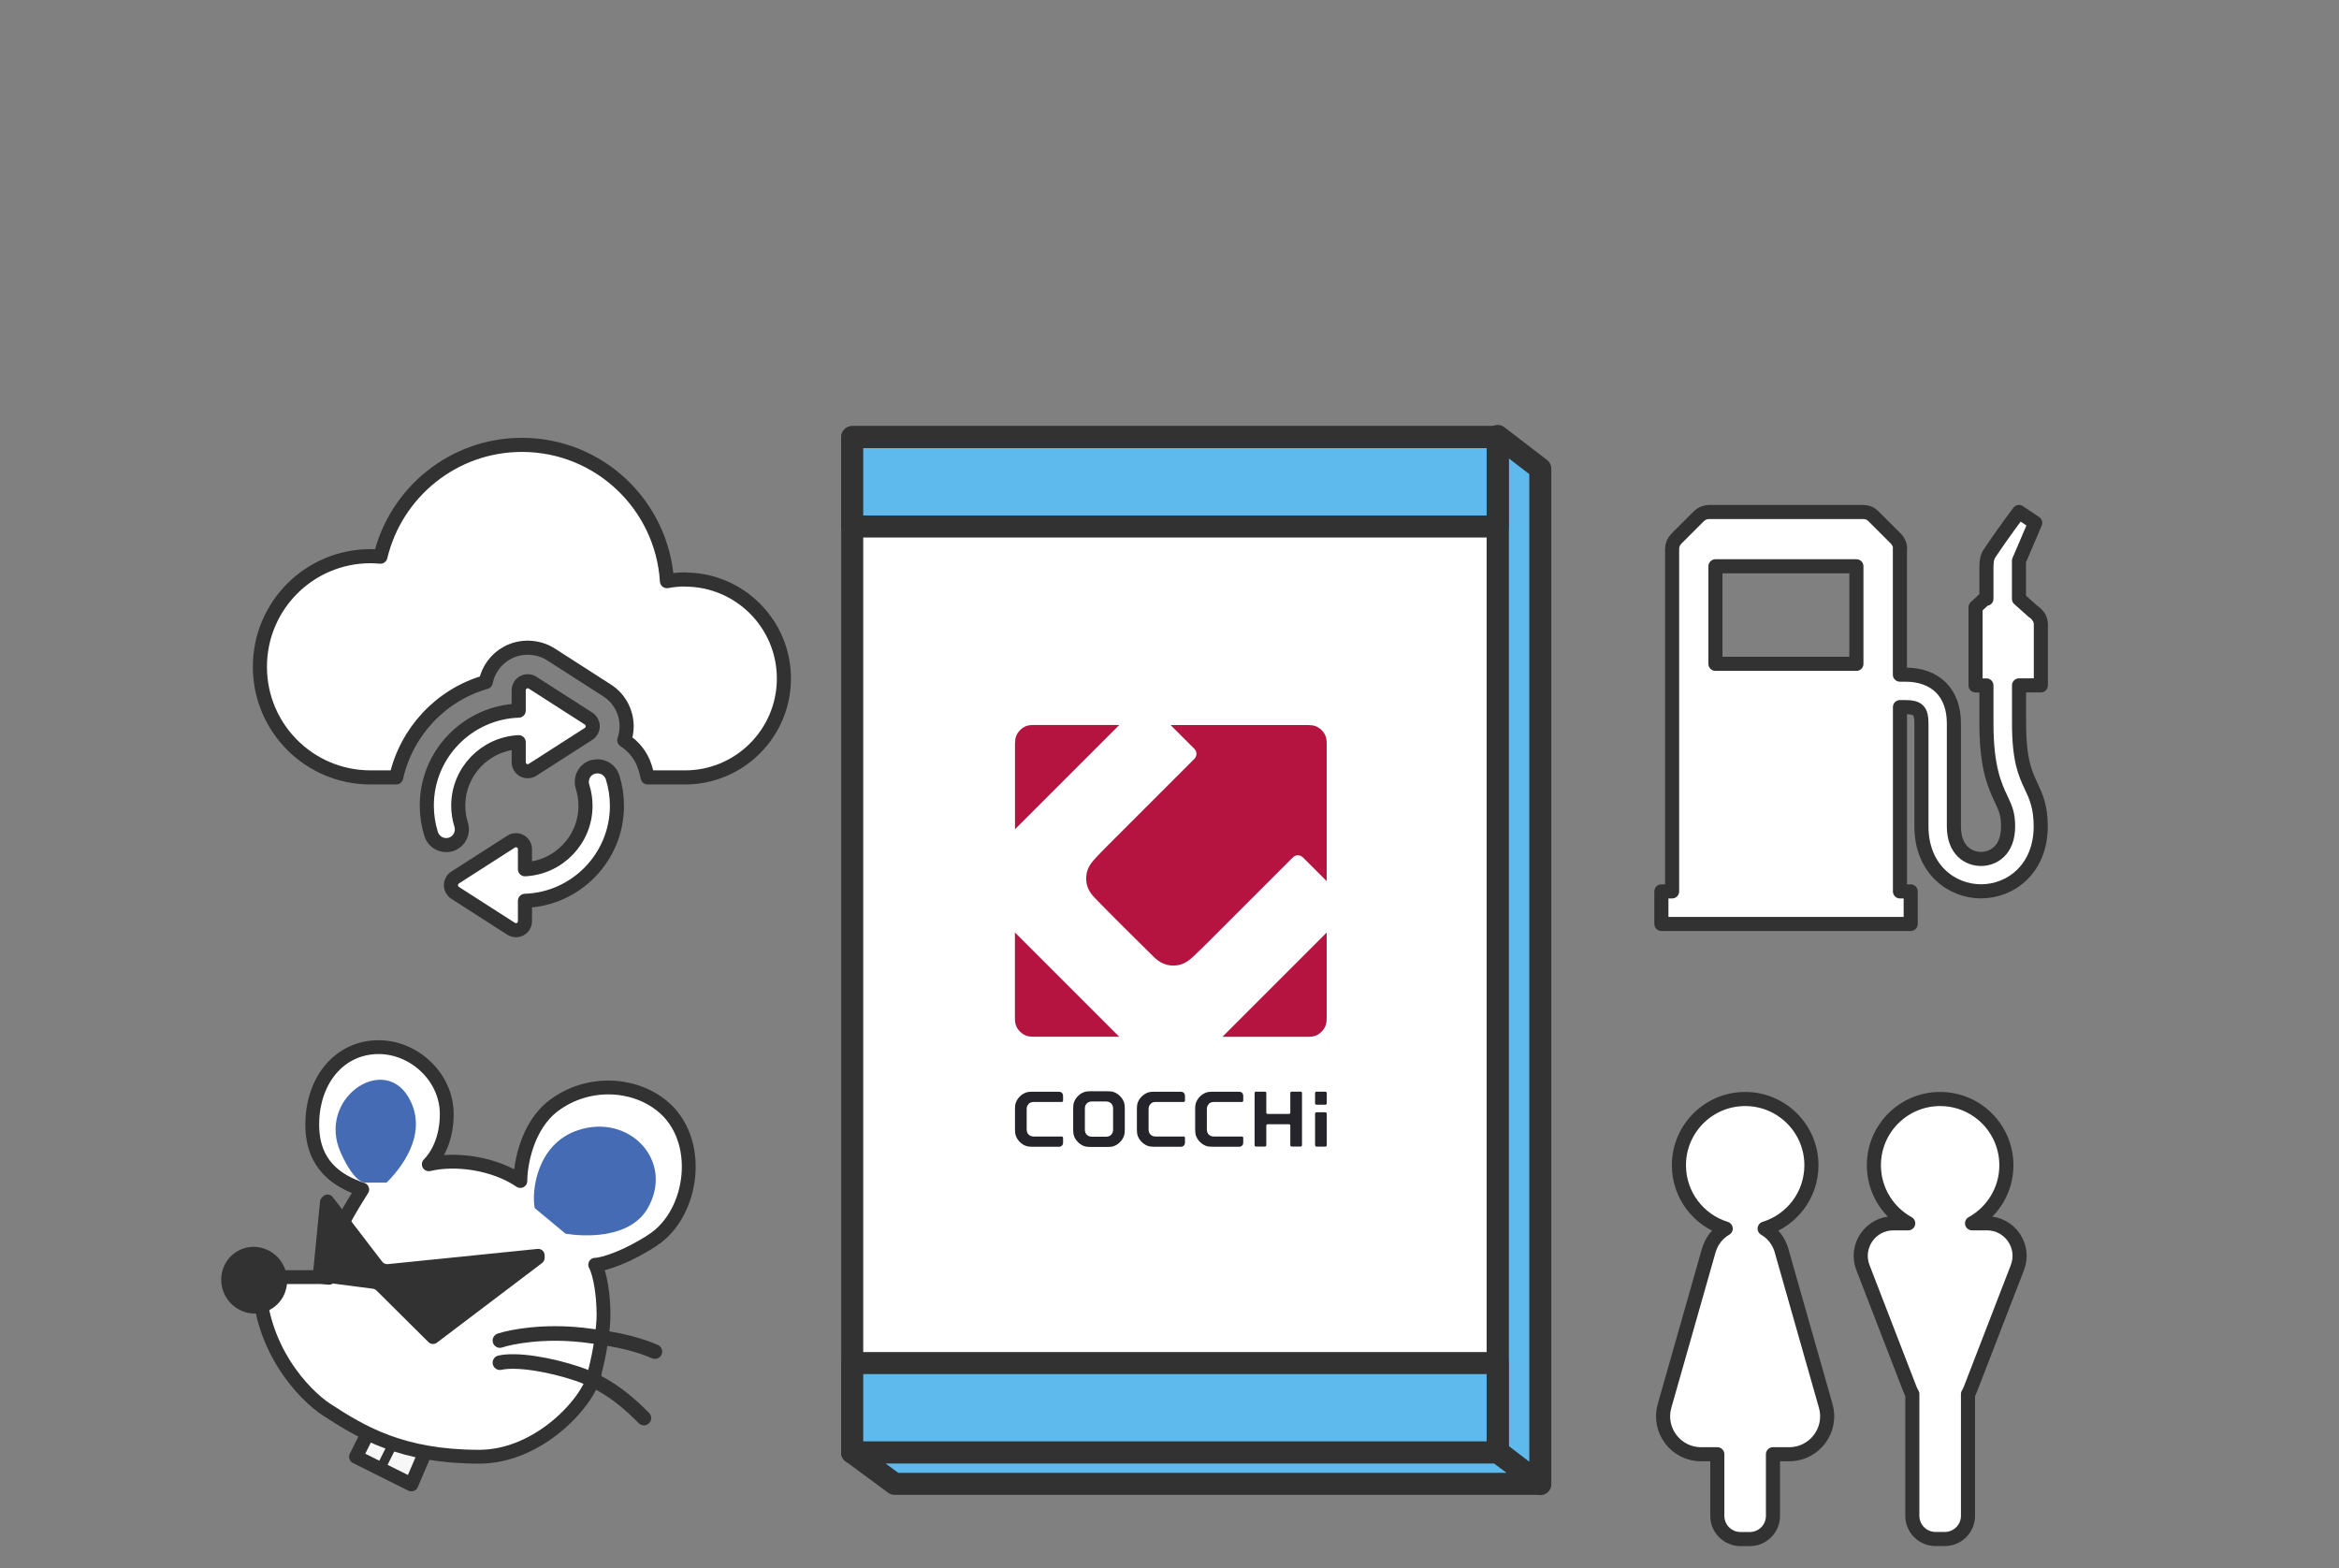<?xml version="1.0" encoding="UTF-8"?><svg id="_レイヤー_1" xmlns="http://www.w3.org/2000/svg" viewBox="0 0 340 228"><rect x="0" y="0" width="340" height="228" fill="#808080" stroke="none"/><polygon points="223.9 215.74 217.7 210.98 217.7 63.37 223.9 68.13 223.9 215.74" style="fill:#5eb9ec; stroke:#323232; stroke-linejoin:round; stroke-width:3.2px;"/><rect x="123.88" y="63.54" width="93.82" height="147.61" style="fill:#fff; stroke:#323232; stroke-linejoin:round; stroke-width:3.2px;"/><rect x="123.88" y="63.54" width="93.82" height="13" style="fill:#5eb9ec; stroke:#323232; stroke-linejoin:round; stroke-width:3.2px;"/><rect x="123.88" y="198.15" width="93.82" height="13" style="fill:#5eb9ec; stroke:#323232; stroke-linejoin:round; stroke-width:3.2px;"/><polygon points="217.7 211.15 123.88 211.15 130.04 215.7 223.86 215.7 217.7 211.15" style="fill:#5eb9ec; stroke:#323232; stroke-linejoin:round; stroke-width:3.2px;"/><path d="m192.85,148.05c0-4.16,0-8.33,0-12.49-5.05,5.05-10.1,10.1-15.16,15.16,4.16,0,8.33,0,12.49,0,.78,0,1.36-.18,1.92-.74.57-.57.74-1.15.74-1.92Z" style="fill:#b61440;"/><path d="m150.2,150.71c4.16,0,8.33,0,12.49,0-5.05-5.05-10.1-10.1-15.16-15.16,0,4.16,0,8.33,0,12.49,0,.78.18,1.36.74,1.92.57.57,1.15.74,1.92.74Z" style="fill:#b61440;"/><path d="m147.54,108.06c0,4.16,0,8.33,0,12.49,5.05-5.05,10.1-10.1,15.16-15.16-4.16,0-8.33,0-12.49,0-.78,0-1.36.18-1.92.74-.57.57-.74,1.15-.74,1.92Z" style="fill:#b61440;"/><path d="m173.59,110.34c-2.91,2.91-8.68,8.68-11.47,11.47-.66.66-1.96,1.94-2.92,2.98-.81.87-1.31,1.69-1.31,2.9,0,1.21.49,2.06,1.31,2.9,1.41,1.45,2.81,2.86,4.21,4.25,1.4,1.4,2.81,2.8,4.25,4.21.84.82,1.69,1.31,2.9,1.31,1.21,0,2.03-.5,2.9-1.31,1.03-.96,2.32-2.26,2.98-2.92,2.79-2.79,8.55-8.55,11.47-11.47h0c.44-.44,1.06-.44,1.51,0,1.14,1.14,2.29,2.29,3.43,3.43,0-6.68,0-13.35,0-20.03,0-.78-.18-1.36-.74-1.92-.57-.57-1.15-.74-1.92-.74-6.68,0-13.35,0-20.03,0,1.14,1.14,2.29,2.29,3.43,3.43.44.44.44,1.06,0,1.51h0Z" style="fill:#b61440;"/><rect x="191.16" y="161.69" width="1.7" height="4.99" rx=".2" ry=".2" style="fill:#24242a;"/><rect x="191.16" y="158.69" width="1.7" height="1.9" rx=".2" ry=".2" style="fill:#24242a;"/><path d="m189.26,158.89c0-.12-.08-.2-.2-.2h-1.3c-.12,0-.2.08-.2.2v2.84c0,.12-.08.2-.2.2h-3.09c-.12,0-.2-.08-.2-.2v-2.84c0-.12-.08-.2-.2-.2h-1.3c-.12,0-.2.08-.2.2v7.58c0,.12.08.2.2.2h1.3c.12,0,.2-.08.2-.2v-2.84c0-.12.08-.2.2-.2h3.09c.12,0,.2.08.2.2v2.84c0,.12.08.2.2.2h1.3c.12,0,.2-.08.2-.2v-7.58Z" style="fill:#24242a;"/><path d="m163.5,161.13c0-.34-.02-.65-.15-.98-.13-.32-.31-.58-.55-.82-.24-.24-.5-.42-.82-.55-.32-.13-.63-.14-.98-.15-.42,0-.83,0-1.25,0-.42,0-.83,0-1.25,0-.35,0-.65.02-.98.15-.32.13-.58.31-.82.55-.24.24-.42.5-.55.82-.13.32-.15.64-.15.98,0,.5,0,1.06,0,1.55,0,.5,0,1.06,0,1.55,0,.34.02.65.15.98.13.32.31.58.55.82.24.24.5.42.82.55.32.13.63.14.98.15.42,0,.83,0,1.25,0,.42,0,.83,0,1.25,0,.35,0,.65-.02.98-.15.32-.13.58-.31.82-.55.24-.24.42-.5.55-.82.13-.32.15-.64.15-.98,0-.5,0-1.06,0-1.55,0-.5,0-1.06,0-1.55Zm-1.7,3.09c0,.29-.07.52-.28.74-.21.21-.44.27-.74.28-.35.01-.8,0-1.03,0-.23,0-.68,0-1.03,0-.29-.01-.52-.07-.74-.28-.21-.21-.27-.45-.28-.74,0-.5,0-1.05,0-1.54,0-.49,0-1.04,0-1.54,0-.29.07-.52.28-.74.21-.21.44-.27.74-.28.35-.01.8,0,1.03,0,.23,0,.68,0,1.03,0,.29.01.52.07.74.28.21.21.27.45.28.74,0,.5,0,1.05,0,1.54,0,.49,0,1.04,0,1.54Z" style="fill:#24242a;"/><path d="m149.52,160.47c.21-.21.44-.27.74-.28.35-.01.8,0,1.03,0h3.04c.12,0,.2-.08.2-.2v-.69c0-.35-.25-.6-.6-.6h-2.64c-.42,0-.83,0-1.25,0-.35,0-.65.02-.98.15-.32.13-.58.31-.82.55-.24.24-.42.5-.55.82-.13.32-.15.64-.15.98,0,.5,0,1,0,1.5,0,.5,0,1,0,1.5,0,.34.02.65.15.98.13.32.31.58.55.82.24.24.5.42.82.55.32.13.63.14.98.15.42,0,.83,0,1.25,0h2.64c.35,0,.6-.25.6-.6v-.69c0-.12-.08-.2-.2-.2h-3.04c-.23,0-.68,0-1.03,0-.29-.01-.52-.07-.74-.28-.21-.21-.27-.45-.28-.74,0-.5,0-.99,0-1.48,0-.49,0-.98,0-1.48,0-.29.07-.52.28-.74Z" style="fill:#24242a;"/><path d="m167.24,160.47c.21-.21.44-.27.74-.28.35-.01.8,0,1.03,0h3.04c.12,0,.2-.08.2-.2v-.69c0-.35-.25-.6-.6-.6h-2.64c-.42,0-.83,0-1.25,0-.35,0-.65.02-.98.15-.32.13-.58.31-.82.55-.24.24-.42.5-.55.82-.13.32-.15.64-.15.98,0,.5,0,1,0,1.5,0,.5,0,1,0,1.5,0,.34.02.65.15.98.13.32.31.58.55.82.24.24.5.42.82.55.32.13.63.14.98.15.42,0,.83,0,1.25,0h2.64c.35,0,.6-.25.6-.6v-.69c0-.12-.08-.2-.2-.2h-3.04c-.23,0-.68,0-1.03,0-.29-.01-.52-.07-.74-.28-.21-.21-.27-.45-.28-.74,0-.5,0-.99,0-1.48,0-.49,0-.98,0-1.48,0-.29.07-.52.28-.74Z" style="fill:#24242a;"/><path d="m175.71,160.47c.21-.21.44-.27.74-.28.35-.01.8,0,1.03,0h3.04c.12,0,.2-.08.2-.2v-.69c0-.35-.25-.6-.6-.6h-2.64c-.42,0-.83,0-1.25,0-.35,0-.65.02-.98.15-.32.13-.58.31-.82.55-.24.24-.42.5-.55.82-.13.32-.15.64-.15.98,0,.5,0,1,0,1.5,0,.5,0,1,0,1.5,0,.34.02.65.15.98.13.32.31.58.55.82.24.24.5.42.82.55.32.13.63.14.98.15.42,0,.83,0,1.25,0h2.64c.35,0,.6-.25.6-.6v-.69c0-.12-.08-.2-.2-.2h-3.04c-.23,0-.68,0-1.03,0-.29-.01-.52-.07-.74-.28-.21-.21-.27-.45-.28-.74,0-.5,0-.99,0-1.48,0-.49,0-.98,0-1.48,0-.29.07-.52.28-.74Z" style="fill:#24242a;"/><path d="m51.75,211.77l2.41-4.83,8.05,3.22-2.41,5.63-8.05-4.02Z" style="fill:#f7f7f7; stroke:#323232; stroke-linecap:round; stroke-linejoin:round; stroke-width:2.01px;"/><path d="m55.77,212.58l1.61-3.22" style="fill:none; stroke:#323232; stroke-linecap:square; stroke-width:1.34px;"/><path d="m52.65,172.91c-3.63-1.22-7.26-3.58-7.26-9.42,0-6.44,3.94-11.27,9.66-11.27,5.11,0,9.89,4.31,9.89,9.73,0,3.65-1.4,6.08-2.61,7.3,3.91-.94,9.54-.14,13.31,2.43,0-2.43.97-8.03,4.84-10.95,4.84-3.65,11.5-3.4,15.72,0,6.05,4.87,4.66,15.53-1.21,19.47-3.63,2.43-7.26,3.65-8.47,3.65.72,1.35,1.21,4.38,1.21,7.3,0,1.91-.52,5.48-1.21,8.07-.02.15-.05.31-.08.47-.78,4.02-8.05,12.07-16.78,12.07-11.18,0-17.02-3.47-22.22-6.87-3.19-2.09-9.82-8.93-9.82-19.24h8.99l1.21.1c.14-5.26,2.25-8.67,4.26-11.92.19-.31.38-.62.57-.92Z" style="fill:#fff; fill-rule:evenodd; stroke:#323232; stroke-linecap:round; stroke-linejoin:round; stroke-width:2.01px;"/><path d="m54.2,187.34l-7.91-1.03c-.5-.07-.86-.52-.81-1.02l1.04-10.63c.02-.21.11-.41.26-.56l.16-.17c.4-.41,1.07-.37,1.42.08l7.19,9.39c.2.26.52.4.84.36l21.75-2.21c.55-.06,1.03.38,1.03.93v.37c0,.29-.14.57-.37.75l-15.29,11.58c-.37.28-.9.25-1.23-.08l-7.55-7.5c-.15-.15-.34-.24-.54-.26Z" style="fill:#323232;"/><ellipse cx="36.95" cy="186.1" rx="4.77" ry="4.87" transform="translate(-81.01 37.49) rotate(-27.21)" style="fill:#323232;"/><path d="m84.02,164.29c-5.97,1.98-6.79,8.85-6.29,11.33l4.48,3.72c2.49.41,9.33.85,11.95-3.72,3.91-6.84-2.67-13.81-10.13-11.33Z" style="fill:#446bb3;"/><path d="m59.32,159.41c2.8,4.65-.09,9.47-3.12,12.5h-3.03s-1.5.37-3.62-4.3c-3.53-7.79,6.03-14.4,9.77-8.2Z" style="fill:#446bb3;"/><path d="m72.67,194.87c1.61-.54,6.28-1.45,12.07-.8,5.79.64,8.58,1.61,10.46,2.41m-22.53,1.61c2.41-.54,7.17.24,11.27,1.61,4.83,1.61,8.05,4.83,9.66,6.44" style="fill:none; stroke:#323232; stroke-linecap:round; stroke-width:2.12px;"/><path d="m99.57,84.23c-.9,0-1.77.09-2.62.25-.7-11.06-9.86-19.81-21.08-19.81-9.99,0-18.35,6.94-20.57,16.25-.47-.03-.95-.07-1.44-.07-8.88,0-16.08,7.19-16.08,16.08s7.19,16.08,16.08,16.08h3.73c1.47-6.56,6.4-11.96,13.02-13.86.35-1.8,1.5-3.36,3.11-4.24,1.96-1.08,4.49-.99,6.37.22l8.13,5.22c1.8,1.14,2.87,3.11,2.87,5.25,0,.7-.13,1.37-.34,2.01,1.39.89,2.48,2.24,3,3.91.16.49.29.98.4,1.49h5.43c7.93,0,14.37-6.44,14.37-14.38s-6.44-14.38-14.37-14.38Z" style="fill:#fff; stroke:#323232; stroke-linecap:round; stroke-linejoin:round; stroke-width:2.05px;"/><path d="m67.04,119.9c-.28-.9-.43-1.84-.43-2.78,0-4.94,3.9-8.98,8.79-9.23v2.91c0,.48.26.92.68,1.15.2.11.41.16.63.16.25,0,.49-.07.71-.21l8.14-5.22c.38-.24.6-.66.6-1.11s-.23-.87-.6-1.11l-8.14-5.22c-.4-.26-.92-.28-1.34-.05-.42.23-.68.67-.68,1.15v2.96c-7.41.25-13.36,6.33-13.36,13.8,0,1.4.21,2.8.63,4.14.31.98,1.21,1.61,2.18,1.61.23,0,.46-.03.68-.1,1.21-.38,1.88-1.66,1.5-2.87Z" style="fill:#fff; stroke:#323232; stroke-linecap:round; stroke-linejoin:round; stroke-width:2.05px;"/><path d="m86.18,111.48c-1.21.38-1.88,1.66-1.5,2.87.28.9.43,1.84.43,2.78,0,4.95-3.91,8.99-8.8,9.23v-2.91c0-.48-.26-.92-.68-1.15-.42-.23-.94-.21-1.34.05l-8.14,5.22c-.38.24-.6.66-.6,1.11s.23.87.6,1.11l8.14,5.22c.22.14.46.21.71.21.22,0,.43-.05.63-.16.42-.23.68-.67.68-1.15v-2.96c7.41-.24,13.37-6.33,13.37-13.8,0-1.4-.21-2.8-.63-4.14-.38-1.21-1.66-1.88-2.87-1.5Z" style="fill:#fff; stroke:#323232; stroke-linecap:round; stroke-linejoin:round; stroke-width:2.05px;"/><path d="m296.34,89.71c-.19-.33-.46-.61-.8-.82l-2.06-1.84v-5.52l2.36-5.52-2.36-1.58s-2.36,3.15-3.94,5.52c-.54.8-.79,1.01-.79,2.73v4.36h-.24l-1.34,1.24v11.36h1.58v5.52c0,6.43,1.2,9,2.16,11.05.6,1.28.99,2.11.99,3.92,0,3.48-2.13,4.73-3.94,4.73s-3.94-1.24-3.94-4.73v-14.97c0-4.44-2.65-7.09-7.09-7.09h-.76v-18.33h.02c0-.27-.05-.54-.16-.77-.11-.25-.25-.47-.44-.66l-3.28-3.28c-.19-.19-.41-.35-.66-.44-.25-.11-.52-.16-.79-.16h-22.45c-.54,0-1.06.22-1.45.6l-3.29,3.29c-.38.38-.6.9-.61,1.43v49.83h-1.56v4.73h36.24v-4.73h-1.56v-26.79h.76c1.86,0,2.36.5,2.36,2.36v14.97c0,6.21,4.37,9.45,8.67,9.45s8.67-3.25,8.67-9.45c0-2.87-.72-4.43-1.43-5.92-.8-1.72-1.72-3.66-1.72-9.05v-5.52h3.17v-8.86c0-.38-.11-.76-.3-1.09Zm-26.49,6.79h-20.49v-14.18h20.49v14.18Z" style="fill:#fff; stroke:#323232; stroke-linecap:round; stroke-linejoin:round; stroke-width:2.05px;"/><path d="m258.99,181.84c-.43-1.51-1.35-2.58-2.48-3.24,3.94-1.21,6.8-4.87,6.8-9.21,0-5.32-4.31-9.63-9.63-9.63s-9.63,4.31-9.63,9.63c0,4.33,2.86,8,6.8,9.21-1.12.66-2.05,1.72-2.48,3.24l-6.41,22.53c-1,3.52,1.64,7.03,5.31,7.03h2.36v8.96c0,1.86,1.51,3.37,3.37,3.37h1.35c1.86,0,3.37-1.51,3.37-3.37v-8.96h2.36c3.66,0,6.31-3.5,5.31-7.03l-6.41-22.53Z" style="fill:#fff; stroke:#323232; stroke-linecap:round; stroke-linejoin:round; stroke-width:2.05px;"/><path d="m288.82,177.83h-2.16c2.97-1.64,4.99-4.8,4.99-8.44,0-5.32-4.31-9.63-9.63-9.63s-9.63,4.31-9.63,9.63c0,3.63,2.01,6.8,4.99,8.44h-2.16c-3.33,0-5.62,3.34-4.42,6.44l6.81,17.62c.1.27.23.52.37.76v17.7c0,1.86,1.51,3.37,3.37,3.37h1.35c1.86,0,3.37-1.51,3.37-3.37v-17.7c.14-.23.27-.48.37-.76l6.81-17.62c1.2-3.1-1.09-6.44-4.42-6.44Z" style="fill:#fff; stroke:#323232; stroke-linecap:round; stroke-linejoin:round; stroke-width:2.05px;"/></svg>
